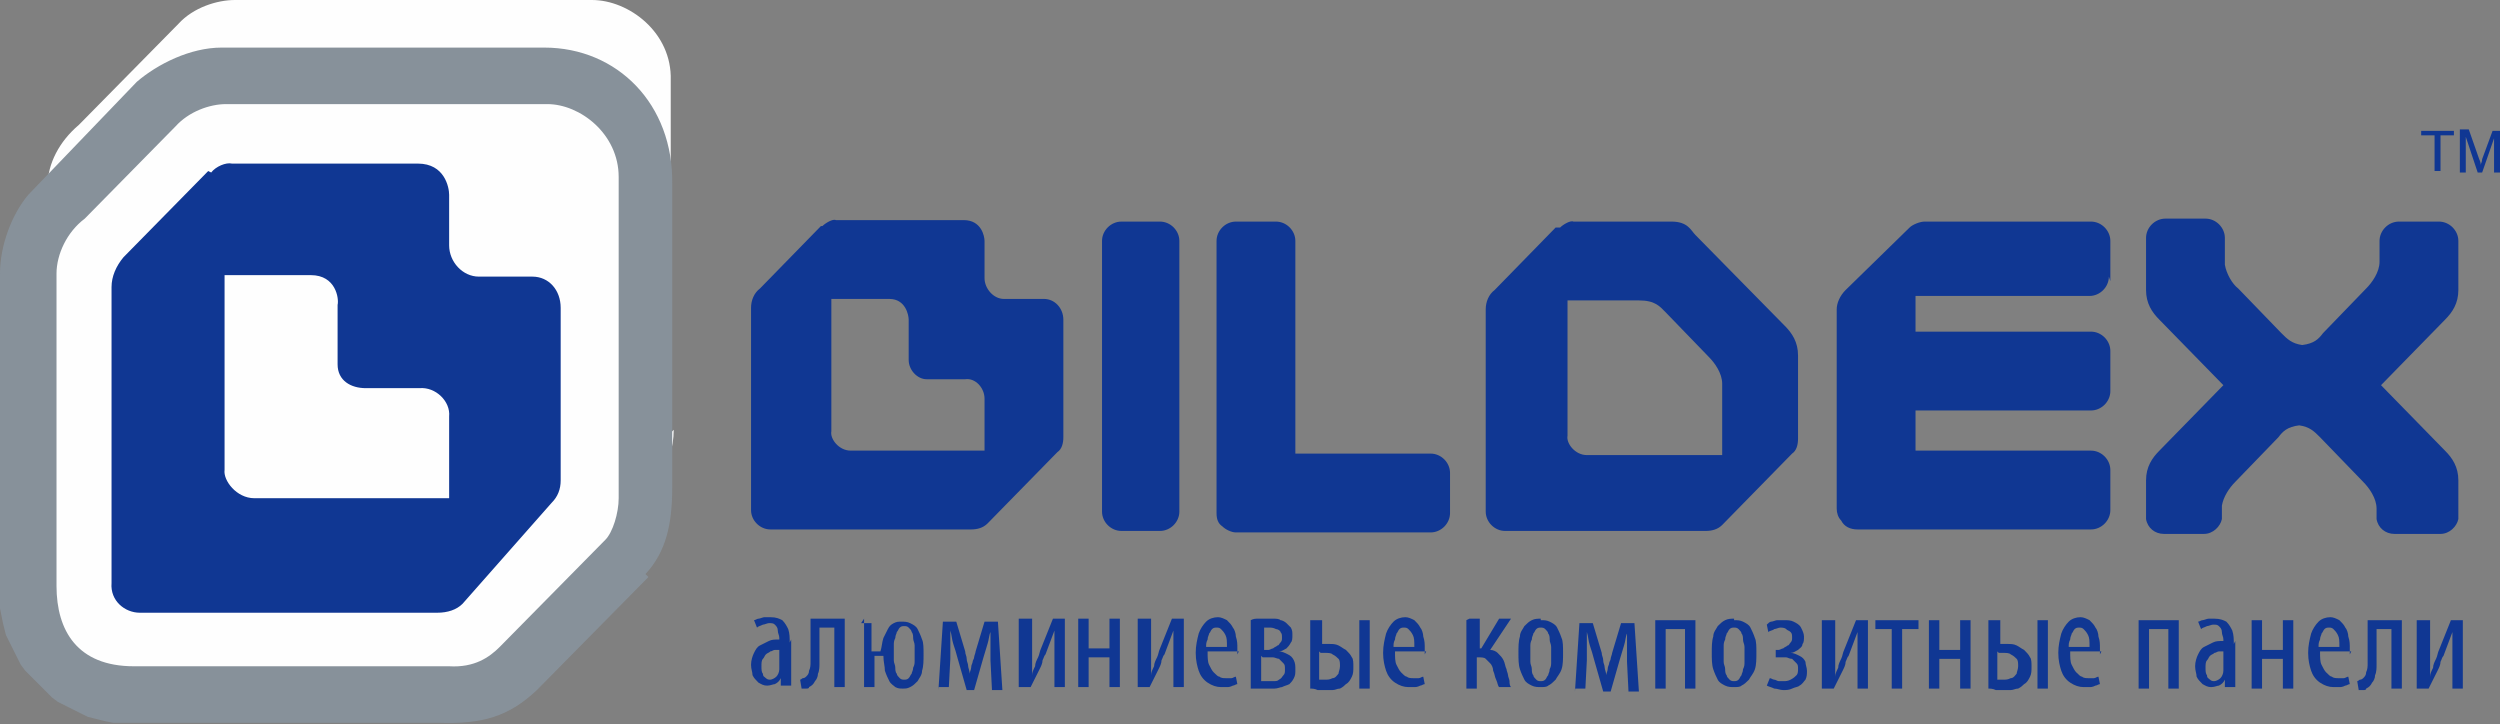 <?xml version="1.0" encoding="UTF-8"?> <svg xmlns="http://www.w3.org/2000/svg" width="1681" height="487" viewBox="0 0 1681 487" fill="none"><rect x="0" y="0" width="1681" height="487" fill="#808080" stroke="none"/> <path fill-rule="evenodd" clip-rule="evenodd" d="M421 289C421 301 417 314 411 320L332 400C325 408 313 415 294 415H58C16 416 0 388 0 356V125C0 110 8 95 21 84L88 16C98 5 114 0 126 0H366C391 0 420 22 419 54V61V291L421 289Z" transform="translate(32)" fill="#FEFEFE"></path> <path fill-rule="evenodd" clip-rule="evenodd" d="M74 7.04C77 3.04 86 0.04 90 0.04H229C249 -0.96 253 17.04 252 23.04V60.04C252 72.04 262 83.04 274 83.04H314C326 82.04 335 92.04 336 107.04V118.04V235.04C336 242.04 334 248.04 330 252.04L263 327.04C259 332.04 252 334.04 244 334.04H22C10 335.04 0 325.04 0 312.04V93.04C0 86.04 3 77.04 9 71.04L73 7.04H74ZM252 249.04V189.04C253 178.04 242 167.04 229 168.04H189C178 168.04 168 162.04 168 151.04V106.04C169 101.04 167 84.04 149 84.04H84V229.04C83 237.04 93 250.04 106 250.04H252V249.04Z" transform="translate(75 39.96)" fill="#2D498A"></path> <path fill-rule="evenodd" clip-rule="evenodd" d="M0 354L10 108L117 0H376L418 33L420 305L317 413L52 412L0 354Z" transform="translate(14 55)" fill="#FEFEFE"></path> <path fill-rule="evenodd" clip-rule="evenodd" d="M436 356L361 432C342 450 324 455 295 454H88H86H81H76L71 453L67 452L63 451L59 450L55 448L51 446L47 444L43 442L39 440L35 437L32 434L29 431L26 428L23 425L20 422L17 419L14 415L12 411L10 407L8 403L6 399L4 395L3 391L2 387L1 382L0 377V372V367V364V152C0 133 8 112 19 99L92 23C106 11 128 0 149 0H366C415 0 453 38 452 92V296C452 320 448 339 434 354L436 356ZM416 303C416 313 412 326 407 331L336 403C329 410 319 417 302 416H90C52 416 38 392 38 362V152C38 139 45 124 57 115L118 53C127 43 141 38 152 38H368C390 38 416 58 416 87V94V302V303Z" transform="translate(0 32)" fill="#87919A"></path> <path fill-rule="evenodd" clip-rule="evenodd" d="M67.069 6.194C70.069 2.194 77.069 -0.806 81.069 0.194H206.069C224.069 0.194 227.069 16.194 227.069 21.194V55.194C227.069 66.194 236.069 76.194 247.069 76.194H283.069C294.069 76.194 302.069 85.194 302.069 97.194V107.194V213.194C302.069 219.194 300.069 224.194 296.069 228.194L236.069 296.194C232.069 300.194 226.069 302.194 219.069 302.194H19.069C9.069 302.194 -0.931 294.194 0.069 282.194V83.194C0.069 76.194 3.069 69.194 8.069 63.194L65.069 5.194L67.069 6.194ZM227.069 225.194V170.194C228.069 160.194 218.069 150.194 207.069 151.194H171.069C161.069 151.194 152.069 146.194 152.069 135.194V95.194C153.069 91.194 151.069 75.194 134.069 75.194H76.069V206.194C75.069 213.194 84.069 225.194 96.069 225.194H227.069Z" transform="translate(74.932 109.806)" fill="#103793"></path> <path fill-rule="evenodd" clip-rule="evenodd" d="M1109 212H1136C1142 212 1147 207 1148 202C1148 201 1148 200 1148 199V179C1148 178 1148 177 1148 176C1148 167 1144 161 1139 156L1096 112L1139 68C1144 63 1148 57 1148 48V41V38C1148 37 1148 36 1148 35V15C1148 8 1142 2 1135 2H1108C1101 2 1095 8 1095 15V20V29C1095 36 1090 43 1086 47L1057 77C1054 81 1051 84 1043 85C1036 84 1033 81 1029 77L1000 47C996 44 992 37 991 31V13C991 6 985 0 978 0H951C944 0 938 6 938 13V20V41V48C938 57 942 63 947 68L990 112L947 156C942 161 938 167 938 176V183V202C939 208 944 212 950 212H977C983 212 988 207 989 202V201C989 201 989 200 989 199V193C990 187 994 181 998 177L1027 147C1030 143 1033 140 1041 139C1048 140 1051 143 1055 147L1084 177C1088 181 1093 188 1093 195V202C1094 208 1099 212 1105 212H1109ZM914 42V15C914 8 908 2 901 2C861 2 829 2 789 2C786 2 781 4 779 6L736 48C732 52 730 57 730 61V195C730 198 731 201 733 203C735 207 739 209 744 209H901C908 209 914 203 914 196V169C914 162 908 156 901 156H783V129H901C908 129 914 123 914 116V89C914 82 908 76 901 76H783V53V52H900C907 52 913 46 913 39L914 42ZM653 159V111C653 104 648 97 644 93L615 63C611 59 608 55 597 55H549V146C548 151 554 159 562 159H653ZM544 6C546 4 551 1 553 2H619C630 2 632 8 635 11L695 72C700 77 704 83 704 92V99V148C704 152 703 156 700 158L653 206C650 209 646 210 642 210H507C500 210 494 204 494 197V61C494 56 496 51 500 48L541 6H544ZM470 198V171C470 164 464 158 457 158H366V15C366 8 360 2 353 2H326C319 2 313 8 313 15V198C313 202 314 205 317 207C319 209 323 211 326 211H457C464 211 470 205 470 198ZM249 2H275C282 2 288 8 288 15V197C288 204 282 210 275 210H249C242 210 236 204 236 197V15C236 8 242 2 249 2ZM157 156V121C157 114 151 107 144 108H118C112 108 106 102 106 95V68C106 65 104 54 93 54H54V143C53 148 59 156 67 156H158H157ZM48 5C50 3 55 0 57 1H143C155 1 157 12 157 15V40C157 47 163 54 170 54H197C204 54 210 60 210 68V75V147C210 151 209 155 206 157L159 205C156 208 152 209 148 209H13C6 209 0 203 0 196V60C0 55 2 50 6 47L47 5H48Z" transform="translate(505 147)" fill="#103793"></path> <path d="M9 28V4H0V1H22V4H13V28H9ZM26 28V0H32L39 20C40 22 40 23 40 24C40 23 41 22 41 20L48 1H53V29H49V6L41 29H38L30 5V29H26V28Z" transform="translate(1628 87)" fill="#103793"></path> <path d="M26 17C26 14 26 11 25 8C24 6 23 4 21 2C19 1 17 0 13 0C11 0 10 0 9 0C8 0 6 1 5 1C4 1 3 2 2 2L4 7C5 6 6 6 8 5C9 5 11 4 12 4C14 4 15 4 16 5C17 6 18 7 18 9C18 11 19 12 19 14V15C16 15 14 15 12 16C10 17 8 18 6 19C4 20 3 22 2 24C1 26 0 29 0 32C0 35 1 37 1 39C2 41 3 42 5 44C7 45 8 46 11 46C13 46 15 45 16 45C18 44 19 43 20 41V46H27C27 45 27 44 27 43C27 42 27 41 27 39C27 38 27 37 27 35V15L26 17ZM19 33V34V35C19 37 18 39 17 40C16 41 14 42 13 42C12 42 11 42 10 41C9 40 8 40 8 38C7 37 7 35 7 33C7 31 7 29 8 28C9 27 9 26 10 25C11 24 12 24 13 23C14 23 15 22 16 22C17 22 18 22 19 22V31V33ZM40 1V22C40 25 40 27 40 30C40 32 40 34 39 36C39 38 38 39 37 40C37 40 36 41 35 41C34 41 34 42 33 42L34 48C35 48 36 48 37 48C38 48 39 48 39 47C41 46 42 45 43 43C44 42 45 40 45 38C46 36 46 33 46 31C46 28 46 25 46 22V7H56V47H63V1H39H40ZM76 1V47H83V26H89C89 30 90 33 90 36C91 39 92 41 93 43C94 45 96 46 97 47C99 48 100 48 102 48C104 48 105 48 107 47C109 46 110 45 112 43C113 41 115 39 115 36C116 33 116 29 116 25C116 21 116 17 115 15C114 12 113 10 112 8C111 6 109 5 107 4C105 3 103 3 101 3C99 3 98 3 96 4C94 5 93 6 92 8C91 10 90 12 89 14C88 17 88 20 87 23H81V4H74L76 1ZM103 42C102 42 101 42 100 41C99 40 98 39 98 38C97 37 97 35 97 34C97 32 96 31 96 29C96 27 96 26 96 24C96 23 96 21 96 19C96 17 96 16 97 14C97 12 98 11 98 10C99 9 99 8 100 7C101 6 102 6 103 6C104 6 105 6 106 7C107 8 108 9 108 10C109 11 109 13 109 14C109 16 110 17 110 19C110 21 110 22 110 24C110 25 110 27 110 29C110 31 110 32 109 34C109 36 108 37 108 38C107 39 107 40 106 41C105 42 104 42 103 42ZM126 47H133L134 28C134 26 134 24 134 22C134 20 134 18 134 16C134 14 134 11 134 9C135 12 135 15 136 18C137 21 138 24 139 28L145 49H150L156 28C157 25 158 21 159 18C160 15 160 12 161 10C161 12 161 14 161 16C161 18 161 19 161 21C161 22 161 24 161 25C161 26 161 28 161 29L162 49H169L166 3H157L151 23C151 24 150 26 150 27C150 28 149 29 149 30C149 31 148 32 148 34C148 35 147 37 147 38C147 36 146 34 146 33C146 31 145 30 145 28C145 26 144 25 144 23L138 3H129L126 49V47ZM180 1V47H188C189 45 190 43 191 41C192 39 193 37 194 35C195 33 196 31 196 29C197 27 197 26 198 25C199 22 200 20 201 17C202 14 203 12 204 9C204 11 204 12 204 14C204 16 204 17 204 19C204 21 204 23 204 25C204 27 204 29 204 32V47H211V1H203L195 21C194 23 194 25 193 27C192 29 191 31 191 33C190 35 189 37 189 39C189 37 189 34 189 32C189 30 189 27 189 25C189 23 189 20 189 17V1H182H180ZM220 1V47H227V27H241V47H248V1H241V21H227V1H220ZM260 1V47H268C269 45 270 43 271 41C272 39 273 37 274 35C275 33 276 31 276 29C277 27 277 26 278 25C279 22 280 20 281 17C282 14 283 12 284 9C284 11 284 12 284 14C284 16 284 17 284 19C284 21 284 23 284 25C284 27 284 29 284 32V47H291V1H283L275 21C274 23 274 25 273 27C272 29 271 31 271 33C270 35 269 37 269 39C269 37 269 34 269 32C269 30 269 27 269 25C269 23 269 20 269 17V1H262H260ZM327 25C327 24 327 24 327 23C327 22 327 22 327 21C327 18 327 16 326 13C326 11 325 8 324 7C323 5 322 4 320 2C318 1 316 0 314 0C311 0 308 1 306 3C304 5 302 8 301 11C300 15 299 19 299 24C299 29 300 33 301 36C302 39 304 42 307 44C310 46 313 47 316 47C317 47 319 47 320 47C321 47 322 47 324 46C325 46 326 45 327 45L326 40C325 40 324 41 323 41C322 41 320 41 319 41C318 41 316 41 315 40C314 40 313 39 311 37C310 36 309 34 308 32C307 30 307 27 307 23H328L327 25ZM306 20C306 18 306 17 307 15C307 13 308 12 308 11C309 10 309 9 310 8C311 7 312 7 313 7C314 7 315 7 316 8C317 9 318 10 319 12C320 14 320 16 320 20H306ZM337 48C338 48 339 48 341 48C343 48 345 48 347 48C349 48 351 48 352 48C354 48 356 47 357 47C359 46 360 46 362 45C363 44 364 43 365 41C366 39 366 38 366 35C366 33 366 31 365 29C364 27 363 26 361 25C359 24 357 23 355 23C357 23 358 22 360 21C361 20 362 19 363 17C364 16 364 14 364 12C364 10 364 9 363 7C362 6 361 5 360 4C359 3 357 2 356 2C355 1 353 1 351 1C349 1 348 1 346 1C344 1 342 1 341 1C339 1 338 1 336 2V48H337ZM344 7C345 7 345 7 346 7C347 7 347 7 348 7C350 7 351 7 353 8C354 8 356 9 356 10C357 11 357 12 357 14C357 15 357 16 356 17C355 18 355 19 354 19C353 20 352 20 351 21C350 21 349 22 348 22H345V7H344ZM344 27H347C348 27 350 27 351 27C352 27 354 28 355 28C356 29 357 30 358 31C359 32 359 33 359 35C359 37 359 38 358 39C357 40 357 41 355 42C354 43 353 43 351 43C350 43 348 43 347 43C346 43 346 43 345 43C344 43 344 43 343 43V26L344 27ZM376 2V48C377 48 379 48 381 49C383 49 384 49 386 49C387 49 389 49 391 49C393 49 394 48 396 48C398 47 399 46 400 45C402 44 403 42 404 40C405 38 405 36 405 33C405 31 405 28 404 27C403 25 402 24 400 22C398 21 397 20 395 19C393 18 391 18 389 18C388 18 387 18 386 18C385 18 385 18 384 18V2H377H376ZM383 24H384C384 24 385 24 386 24C388 24 390 24 391 25C393 26 394 27 395 28C396 29 396 31 396 33C396 35 395 37 395 38C394 39 393 41 391 41C389 42 388 42 386 42C385 42 385 42 384 42C383 42 383 42 382 42V23L383 24ZM409 2V48H416V2H409Z" transform="translate(505 415)" fill="#103793"></path> <path d="M28 25C28 24 28 24 28 23C28 22 28 22 28 21C28 18 28 16 27 13C27 11 26 8 25 7C24 5 23 4 21 2C19 1 17 0 15 0C12 0 9 1 7 3C5 5 3 8 2 11C1 15 0 19 0 24C0 29 1 33 2 36C3 39 5 42 8 44C11 46 14 47 17 47C18 47 20 47 21 47C22 47 23 47 25 46C26 46 27 45 28 45L27 40C26 40 25 41 24 41C23 41 21 41 20 41C19 41 17 41 16 40C15 40 14 39 12 37C11 36 10 34 9 32C8 30 8 27 8 23H29L28 25ZM7 20C7 18 7 17 8 15C8 13 9 12 9 11C10 10 10 9 11 8C12 7 13 7 14 7C15 7 16 7 17 8C18 9 19 10 20 12C21 14 21 16 21 20H7Z" transform="translate(930 415)" fill="#103793"></path> <path d="M0 1V47H7V26H8C10 26 12 26 13 27C14 28 15 29 16 30C17 31 18 33 18 35C19 37 19 39 20 41C21 43 21 45 22 46H30C29 45 29 43 29 42C29 41 28 39 28 38C28 37 27 35 27 34C26 32 26 30 25 28C24 26 23 25 21 23C20 22 18 21 16 21L30 0H22L10 20H9V0H2L0 1ZM50 0C48 0 46 0 44 1C42 2 41 3 39 5C38 7 36 9 36 12C35 15 35 19 35 23C35 27 35 31 36 34C37 37 38 39 39 41C40 43 42 44 44 45C46 46 48 46 50 46C52 46 54 46 55 45C57 44 58 43 60 41C61 39 63 37 64 34C65 31 65 27 65 23C65 19 65 15 64 13C63 10 62 8 61 6C60 4 58 3 56 2C54 1 52 1 50 1V0ZM50 6C51 6 52 6 53 7C54 8 55 9 55 10C56 11 56 13 56 14C56 16 57 17 57 19C57 21 57 22 57 24C57 25 57 27 57 29C57 31 57 32 56 34C56 36 55 37 55 38C54 39 54 40 53 41C52 42 51 42 50 42C49 42 48 42 47 41C46 40 45 39 45 38C44 37 44 35 44 34C44 32 43 31 43 29C43 27 43 26 43 24C43 23 43 21 43 19C43 17 43 16 44 14C44 12 45 11 45 10C46 9 46 8 47 7C48 6 49 6 50 6ZM73 47H80L81 28C81 26 81 24 81 22C81 20 81 18 81 16C81 14 81 11 81 9C82 12 82 15 83 18C84 21 85 24 86 28L92 49H97L103 28C104 25 105 21 106 18C107 15 107 12 108 10C108 12 108 14 108 16C108 18 108 19 108 21C108 22 108 24 108 25C108 26 108 28 108 29L109 49H116L113 3H104L98 23C98 24 97 26 97 27C97 28 96 29 96 30C96 31 95 32 95 34C95 35 94 37 94 38C94 36 93 34 93 33C93 31 92 30 92 28C92 26 91 25 91 23L85 3H76L73 49V47ZM127 1V47H134V7H147V47H154V1H126H127ZM180 0C178 0 176 0 174 1C172 2 171 3 169 5C168 7 166 9 166 12C165 15 165 19 165 23C165 27 165 31 166 34C167 37 168 39 169 41C170 43 172 44 174 45C176 46 178 46 180 46C182 46 184 46 185 45C187 44 188 43 190 41C191 39 193 37 194 34C195 31 195 27 195 23C195 19 195 15 194 13C193 10 192 8 191 6C190 4 188 3 186 2C184 1 182 1 180 1V0ZM180 6C181 6 182 6 183 7C184 8 185 9 185 10C186 11 186 13 186 14C186 16 187 17 187 19C187 21 187 22 187 24C187 25 187 27 187 29C187 31 187 32 186 34C186 36 185 37 185 38C184 39 184 40 183 41C182 42 181 42 180 42C179 42 178 42 177 41C176 40 175 39 175 38C174 37 174 35 174 34C174 32 173 31 173 29C173 27 173 26 173 24C173 23 173 21 173 19C173 17 173 16 174 14C174 12 175 11 175 10C176 9 176 8 177 7C178 6 179 6 180 6ZM208 26H211C212 26 214 26 215 26C216 26 217 27 219 27C220 28 221 29 222 30C223 31 223 32 223 34C223 35 223 37 222 38C221 39 220 40 218 41C216 42 215 42 213 42C212 42 211 42 210 42C209 42 208 41 207 41C206 41 205 40 204 40L202 45C204 46 205 46 207 47C209 47 211 48 213 48C215 48 217 48 219 47C221 46 223 46 224 45C226 44 227 42 228 41C229 39 229 37 229 35C229 33 228 31 228 29C227 27 226 26 224 25C222 24 220 23 218 23C220 23 221 22 223 21C224 20 226 19 226 17C227 16 227 14 227 12C227 10 226 8 225 6C224 4 222 3 220 2C218 1 216 1 213 1C212 1 210 1 209 1C208 1 206 2 205 2C204 2 203 3 202 4L203 9C204 8 206 8 207 7C208 7 210 6 211 6C212 6 214 6 215 7C216 8 217 8 218 9C219 10 219 11 219 13C219 14 219 15 218 16C217 17 217 18 216 18C215 19 214 19 213 20C212 20 211 21 210 21H208V26ZM239 1V47H247C248 45 249 43 250 41C251 39 252 37 253 35C254 33 255 31 255 29C256 27 256 26 257 25C258 22 259 20 260 17C261 14 262 12 263 9C263 11 263 12 263 14C263 16 263 17 263 19C263 21 263 23 263 25C263 27 263 29 263 32V47H270V1H262L254 21C253 23 253 25 252 27C251 29 250 31 250 33C249 35 248 37 248 39C248 37 248 34 248 32C248 30 248 27 248 25C248 23 248 20 248 17V1H241H239ZM275 1V7H286V47H293V7H304V1H276H275ZM311 1V47H318V27H332V47H339V1H332V21H318V1H311ZM351 1V47C352 47 354 47 356 48C358 48 359 48 361 48C362 48 364 48 366 48C368 48 369 47 371 47C373 46 374 45 375 44C377 43 378 41 379 39C380 37 380 35 380 32C380 30 380 27 379 26C378 24 377 23 375 21C373 20 372 19 370 18C368 17 366 17 364 17C363 17 362 17 361 17C360 17 360 17 359 17V1H352H351ZM358 23H359C359 23 360 23 361 23C363 23 365 23 366 24C368 25 369 26 370 27C371 28 371 30 371 32C371 34 370 36 370 37C369 38 368 40 366 40C364 41 363 41 361 41C360 41 360 41 359 41C358 41 358 41 357 41V22L358 23ZM384 1V47H391V1H384ZM452 1V47H459V7H472V47H479V1H451H452ZM516 17C516 14 516 11 515 8C514 6 513 4 511 2C509 1 507 0 503 0C501 0 500 0 499 0C498 0 496 1 495 1C494 1 493 2 492 2L494 7C495 6 496 6 498 5C499 5 501 4 502 4C504 4 505 4 506 5C507 6 508 7 508 9C508 11 509 12 509 14V15C506 15 504 15 502 16C500 17 498 18 496 19C494 20 493 22 492 24C491 26 490 29 490 32C490 35 491 37 491 39C492 41 493 42 495 44C497 45 498 46 501 46C503 46 505 45 506 45C508 44 509 43 510 41V46H517C517 45 517 44 517 43C517 42 517 41 517 39C517 38 517 37 517 35V15L516 17ZM509 33V34V35C509 37 508 39 507 40C506 41 504 42 503 42C502 42 501 42 500 41C499 40 498 40 498 38C497 37 497 35 497 33C497 31 497 29 498 28C499 27 499 26 500 25C501 24 502 24 503 23C504 23 505 22 506 22C507 22 508 22 509 22V31V33ZM528 1V47H535V27H549V47H556V1H549V21H535V1H528Z" transform="translate(986 416)" fill="#103793"></path> <path d="M28 25C28 24 28 24 28 23C28 22 28 22 28 21C28 18 28 16 27 13C27 11 26 8 25 7C24 5 23 4 21 2C19 1 17 0 15 0C12 0 9 1 7 3C5 5 3 8 2 11C1 15 0 19 0 24C0 29 1 33 2 36C3 39 5 42 8 44C11 46 14 47 17 47C18 47 20 47 21 47C22 47 23 47 25 46C26 46 27 45 28 45L27 40C26 40 25 41 24 41C23 41 21 41 20 41C19 41 17 41 16 40C15 40 14 39 12 37C11 36 10 34 9 32C8 30 8 27 8 23H29L28 25ZM7 20C7 18 7 17 8 15C8 13 9 12 9 11C10 10 10 9 11 8C12 7 13 7 14 7C15 7 16 7 17 8C18 9 19 10 20 12C21 14 21 16 21 20H7Z" transform="translate(1384 415)" fill="#103793"></path> <path d="M28 25C28 24 28 24 28 23C28 22 28 22 28 21C28 18 28 16 27 13C27 11 26 8 25 7C24 5 23 4 21 2C19 1 17 0 15 0C12 0 9 1 7 3C5 5 3 8 2 11C1 15 0 19 0 24C0 29 1 33 2 36C3 39 5 42 8 44C11 46 14 47 17 47C18 47 20 47 21 47C22 47 23 47 25 46C26 46 27 45 28 45L27 40C26 40 25 41 24 41C23 41 21 41 20 41C19 41 17 41 16 40C15 40 14 39 12 37C11 36 10 34 9 32C8 30 8 27 8 23H29L28 25ZM7 20C7 18 7 17 8 15C8 13 9 12 9 11C10 10 10 9 11 8C12 7 13 7 14 7C15 7 16 7 17 8C18 9 19 10 20 12C21 14 21 16 21 20H7ZM40 2V23C40 26 40 28 40 31C40 33 40 35 39 37C39 39 38 40 37 41C37 41 36 42 35 42C34 42 34 43 33 43L34 49C35 49 36 49 37 49C38 49 39 49 39 48C41 47 42 46 43 44C44 43 45 41 45 39C46 37 46 34 46 32C46 29 46 26 46 23V8H56V48H63V2H39H40ZM73 2V48H81C82 46 83 44 84 42C85 40 86 38 87 36C88 34 89 32 89 30C90 28 90 27 91 26C92 23 93 21 94 18C95 15 96 13 97 10C97 12 97 14 97 15C97 17 97 18 97 20C97 22 97 24 97 26C97 28 97 30 97 33V48H104V2H96L88 22C87 24 87 26 86 28C85 30 84 32 84 34C83 36 82 38 82 40C82 38 82 35 82 33C82 31 82 28 82 26C82 24 82 21 82 18V2H75H73Z" transform="translate(1552 415)" fill="#103793"></path> </svg> 